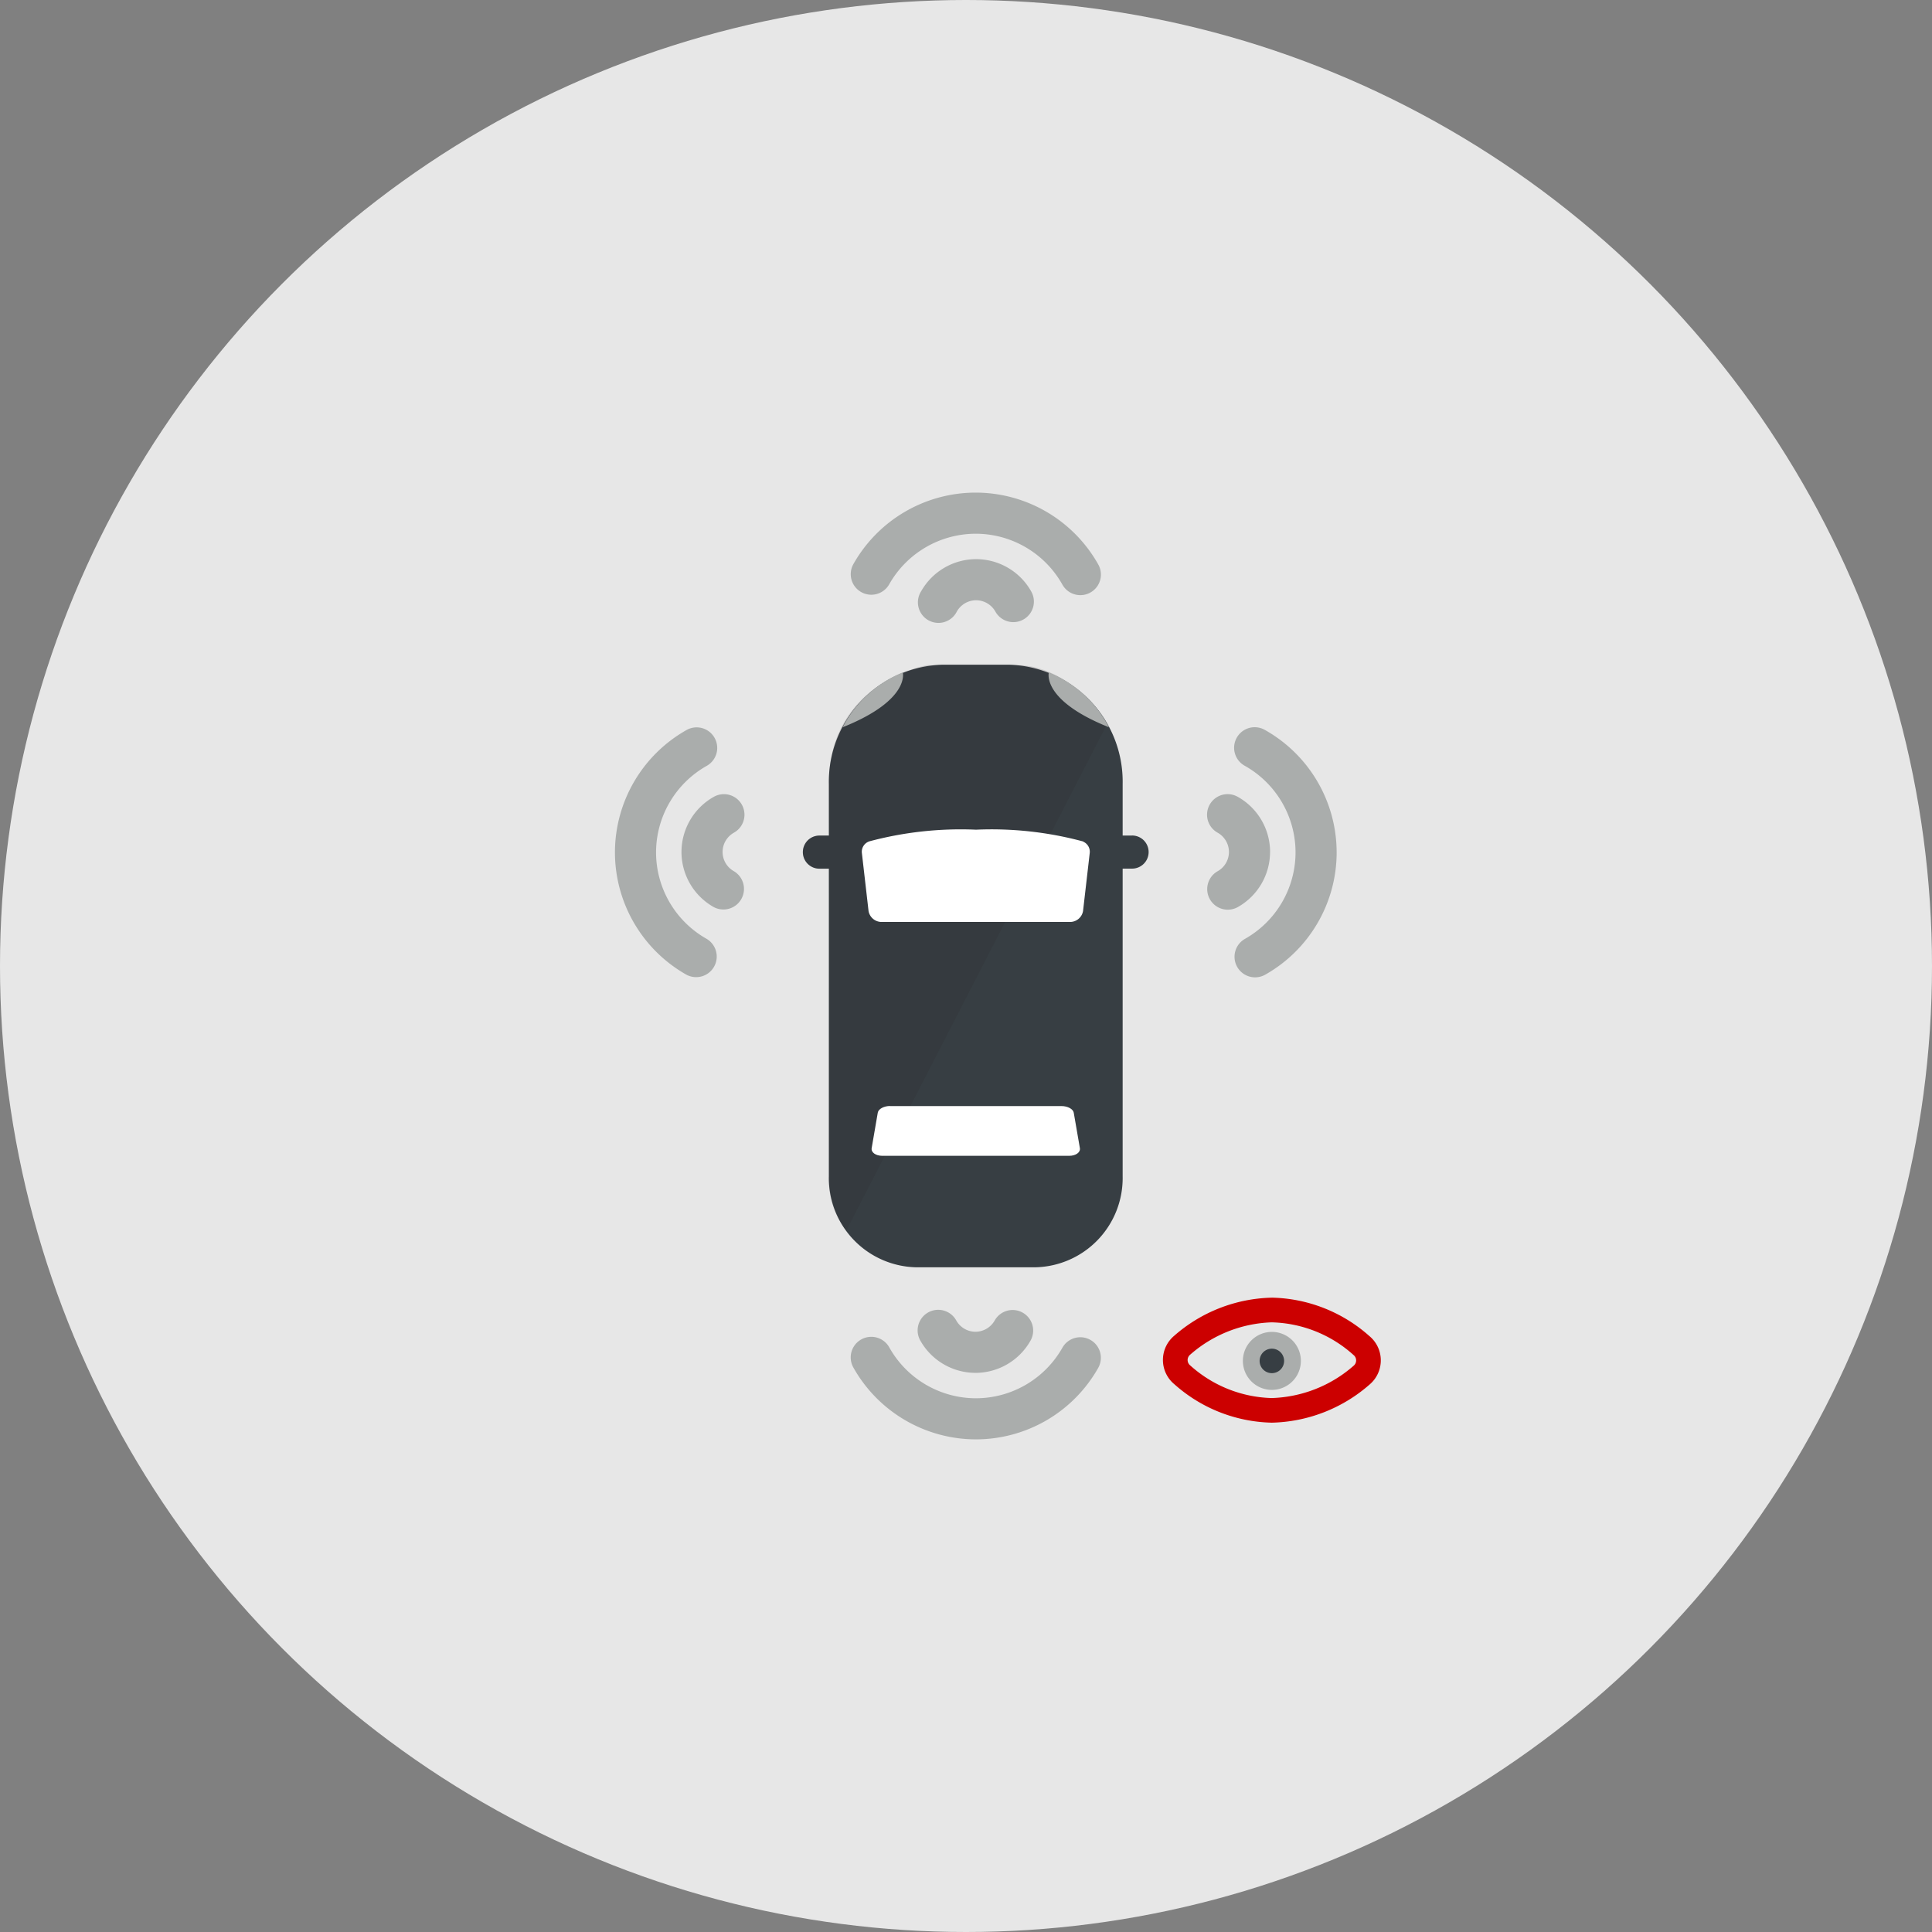 <svg xmlns="http://www.w3.org/2000/svg" xmlns:xlink="http://www.w3.org/1999/xlink" width="121" height="121" viewBox="0 0 121 121">
  <rect x="0" y="0" width="121" height="121" fill="#808080" stroke="none"/>
  <defs>
    <clipPath id="clip-path">
      <rect id="Rectangle_653" data-name="Rectangle 653" width="47.972" height="59.295" fill="none"/>
    </clipPath>
    <clipPath id="clip-path-2">
      <rect id="Rectangle_652" data-name="Rectangle 652" width="47.974" height="59.294" fill="none"/>
    </clipPath>
    <clipPath id="clip-path-3">
      <rect id="Rectangle_651" data-name="Rectangle 651" width="19.059" height="35.437" fill="none"/>
    </clipPath>
    <clipPath id="clip-path-4">
      <rect id="Rectangle_650" data-name="Rectangle 650" width="19.055" height="35.437" fill="none"/>
    </clipPath>
  </defs>
  <g id="ICON_safety_04" transform="translate(13623 -5588)">
    <circle id="BG" cx="60.5" cy="60.5" r="60.5" transform="translate(-13623 5588)" fill="#e7e7e7"/>
    <g id="Group_2364" data-name="Group 2364" transform="translate(-13584.486 5618.852)">
      <g id="Group_2216" data-name="Group 2216" clip-path="url(#clip-path)">
        <g id="Group_2215" data-name="Group 2215" transform="translate(0 0.001)">
          <g id="Group_2214" data-name="Group 2214" clip-path="url(#clip-path-2)">
            <path id="Path_652" data-name="Path 652" d="M26.024,29.747a7.917,7.917,0,0,1,5.108,2.045.432.432,0,0,1,.013.667,8.152,8.152,0,0,1-5.131,2.029,7.931,7.931,0,0,1-5.11-2.044.432.432,0,0,1-.009-.667,8.141,8.141,0,0,1,5.129-2.031m0-1.545a9.586,9.586,0,0,0-6.138,2.4,1.975,1.975,0,0,0,.034,3.029,9.463,9.463,0,0,0,6.093,2.4,9.61,9.61,0,0,0,6.138-2.4,1.979,1.979,0,0,0-.032-3.03,9.467,9.467,0,0,0-6.095-2.4" transform="translate(15.124 22.218)" fill="#c00"/>
            <path id="Path_653" data-name="Path 653" d="M25.628,31.217A1.816,1.816,0,1,1,23.812,29.4a1.816,1.816,0,0,1,1.816,1.816" transform="translate(17.331 23.163)" fill="#aaadac"/>
            <path id="Path_654" data-name="Path 654" d="M24.117,30.755a.767.767,0,1,1-.767-.767.767.767,0,0,1,.767.767" transform="translate(17.792 23.625)" fill="#373e43"/>
            <path id="Path_655" data-name="Path 655" d="M16.1,35.995h-.013a8.814,8.814,0,0,1-7.665-4.505,1.289,1.289,0,0,1,2.251-1.257,6.228,6.228,0,0,0,5.414,3.188h.007a6.232,6.232,0,0,0,5.423-3.168,1.287,1.287,0,1,1,2.242,1.266A8.8,8.8,0,0,1,16.1,35.995" transform="translate(6.507 23.299)" fill="#aaadac"/>
            <path id="Path_656" data-name="Path 656" d="M14.227,32.574h-.011a3.971,3.971,0,0,1-3.449-2.029,1.289,1.289,0,0,1,2.251-1.259A1.385,1.385,0,0,0,14.223,30h0a1.39,1.39,0,0,0,1.207-.708,1.287,1.287,0,1,1,2.242,1.266,3.965,3.965,0,0,1-3.449,2.017" transform="translate(8.354 22.554)" fill="#aaadac"/>
            <path id="Path_657" data-name="Path 657" d="M27.2,16.73H26.61V13.489a7.327,7.327,0,0,0-7.171-7.461H15.384a7.328,7.328,0,0,0-7.173,7.461V16.73H7.619a1.037,1.037,0,0,0,0,2.074h.592v19.28a5.589,5.589,0,0,0,5.476,5.685h7.45a5.589,5.589,0,0,0,5.473-5.685V18.8H27.2a1.037,1.037,0,0,0,0-2.074" transform="translate(5.187 4.748)" fill="#373e43"/>
            <g id="Group_2213" data-name="Group 2213" transform="translate(11.768 10.786)" opacity="0.15" style="mix-blend-mode: multiply;isolation: isolate">
              <g id="Group_2212" data-name="Group 2212">
                <g id="Group_2211" data-name="Group 2211" clip-path="url(#clip-path-3)">
                  <g id="Group_2210" data-name="Group 2210" transform="translate(0.001)">
                    <g id="Group_2209" data-name="Group 2209" clip-path="url(#clip-path-4)">
                      <path id="Path_658" data-name="Path 658" d="M19.962,6.044c-3.5-.02-5.573,0-5.573,0S8.192,7.1,8.212,13.483c0,.88.005,1.99.005,3.243h-.6a1.036,1.036,0,1,0,0,2.072h.6c.005,7.922-.007,19.282-.007,19.282A5.182,5.182,0,0,0,9.3,41.47L25.638,9.734s-2.174-3.669-5.676-3.69" transform="translate(-6.583 -6.032)" fill="#272425"/>
                    </g>
                  </g>
                </g>
              </g>
            </g>
            <path id="Path_659" data-name="Path 659" d="M7.977,9.731A7.341,7.341,0,0,1,11.742,6.3s.486,1.734-3.765,3.434" transform="translate(6.285 4.96)" fill="#aaadac"/>
            <path id="Path_660" data-name="Path 660" d="M18.97,9.731A7.342,7.342,0,0,0,15.207,6.3s-.488,1.734,3.763,3.434" transform="translate(11.967 4.96)" fill="#aaadac"/>
            <path id="Path_661" data-name="Path 661" d="M10.141,21.49h10.75c.381,0,.722.186.76.415l.384,2.219c.045.265-.256.481-.67.481H9.665c-.417,0-.715-.216-.67-.481L9.378,21.9c.041-.229.383-.415.763-.415" transform="translate(7.083 16.93)" fill="#fff"/>
            <path id="Path_662" data-name="Path 662" d="M22.5,12.552h.032a22.043,22.043,0,0,0-6.731-.744,22.135,22.135,0,0,0-6.726.742h.014a.683.683,0,0,0-.436.728l.417,3.628a.831.831,0,0,0,.837.681H21.67a.827.827,0,0,0,.833-.681l.418-3.628a.689.689,0,0,0-.422-.726" transform="translate(6.813 9.302)" fill="#fff"/>
            <path id="Path_663" data-name="Path 663" d="M16.086,0H16.1a8.814,8.814,0,0,1,7.665,4.505,1.288,1.288,0,0,1-2.249,1.257A6.229,6.229,0,0,0,16.1,2.575h-.007a6.237,6.237,0,0,0-5.423,3.166A1.287,1.287,0,0,1,8.427,4.475,8.8,8.8,0,0,1,16.086,0" transform="translate(6.507 -0.001)" fill="#aaadac"/>
            <path id="Path_664" data-name="Path 664" d="M14.244,2.331h.009A3.961,3.961,0,0,1,17.7,4.36a1.287,1.287,0,1,1-2.247,1.257,1.392,1.392,0,0,0-1.205-.712h0a1.392,1.392,0,0,0-1.209.706A1.287,1.287,0,1,1,10.8,4.348a3.962,3.962,0,0,1,3.449-2.017" transform="translate(8.374 1.835)" fill="#aaadac"/>
            <path id="Path_665" data-name="Path 665" d="M0,16.058v-.014A8.806,8.806,0,0,1,4.505,8.383,1.288,1.288,0,0,1,5.764,10.63a6.234,6.234,0,0,0-3.19,5.414v.011a6.227,6.227,0,0,0,3.168,5.419,1.289,1.289,0,0,1-1.268,2.244A8.808,8.808,0,0,1,0,16.058" transform="translate(0 6.473)" fill="#aaadac"/>
            <path id="Path_666" data-name="Path 666" d="M2.331,14.185v-.011A3.964,3.964,0,0,1,4.36,10.728a1.287,1.287,0,1,1,1.257,2.247,1.389,1.389,0,0,0-.712,1.207v0a1.383,1.383,0,0,0,.708,1.207,1.289,1.289,0,0,1-1.268,2.244,3.967,3.967,0,0,1-2.015-3.449" transform="translate(1.836 8.321)" fill="#aaadac"/>
            <path id="Path_667" data-name="Path 667" d="M28.111,16.058v-.014a8.8,8.8,0,0,0-4.505-7.661,1.287,1.287,0,0,0-1.257,2.247,6.229,6.229,0,0,1,3.188,5.414v.011a6.229,6.229,0,0,1-3.166,5.419,1.288,1.288,0,1,0,1.266,2.244,8.8,8.8,0,0,0,4.475-7.659" transform="translate(17.088 6.473)" fill="#aaadac"/>
            <path id="Path_668" data-name="Path 668" d="M24.689,14.185v-.011a3.962,3.962,0,0,0-2.031-3.447A1.287,1.287,0,1,0,21.4,12.975a1.389,1.389,0,0,1,.712,1.207v0a1.385,1.385,0,0,1-.706,1.207,1.288,1.288,0,0,0,1.266,2.244,3.967,3.967,0,0,0,2.015-3.449" transform="translate(16.342 8.321)" fill="#aaadac"/>
          </g>
        </g>
      </g>
    </g>
  </g>
</svg>
